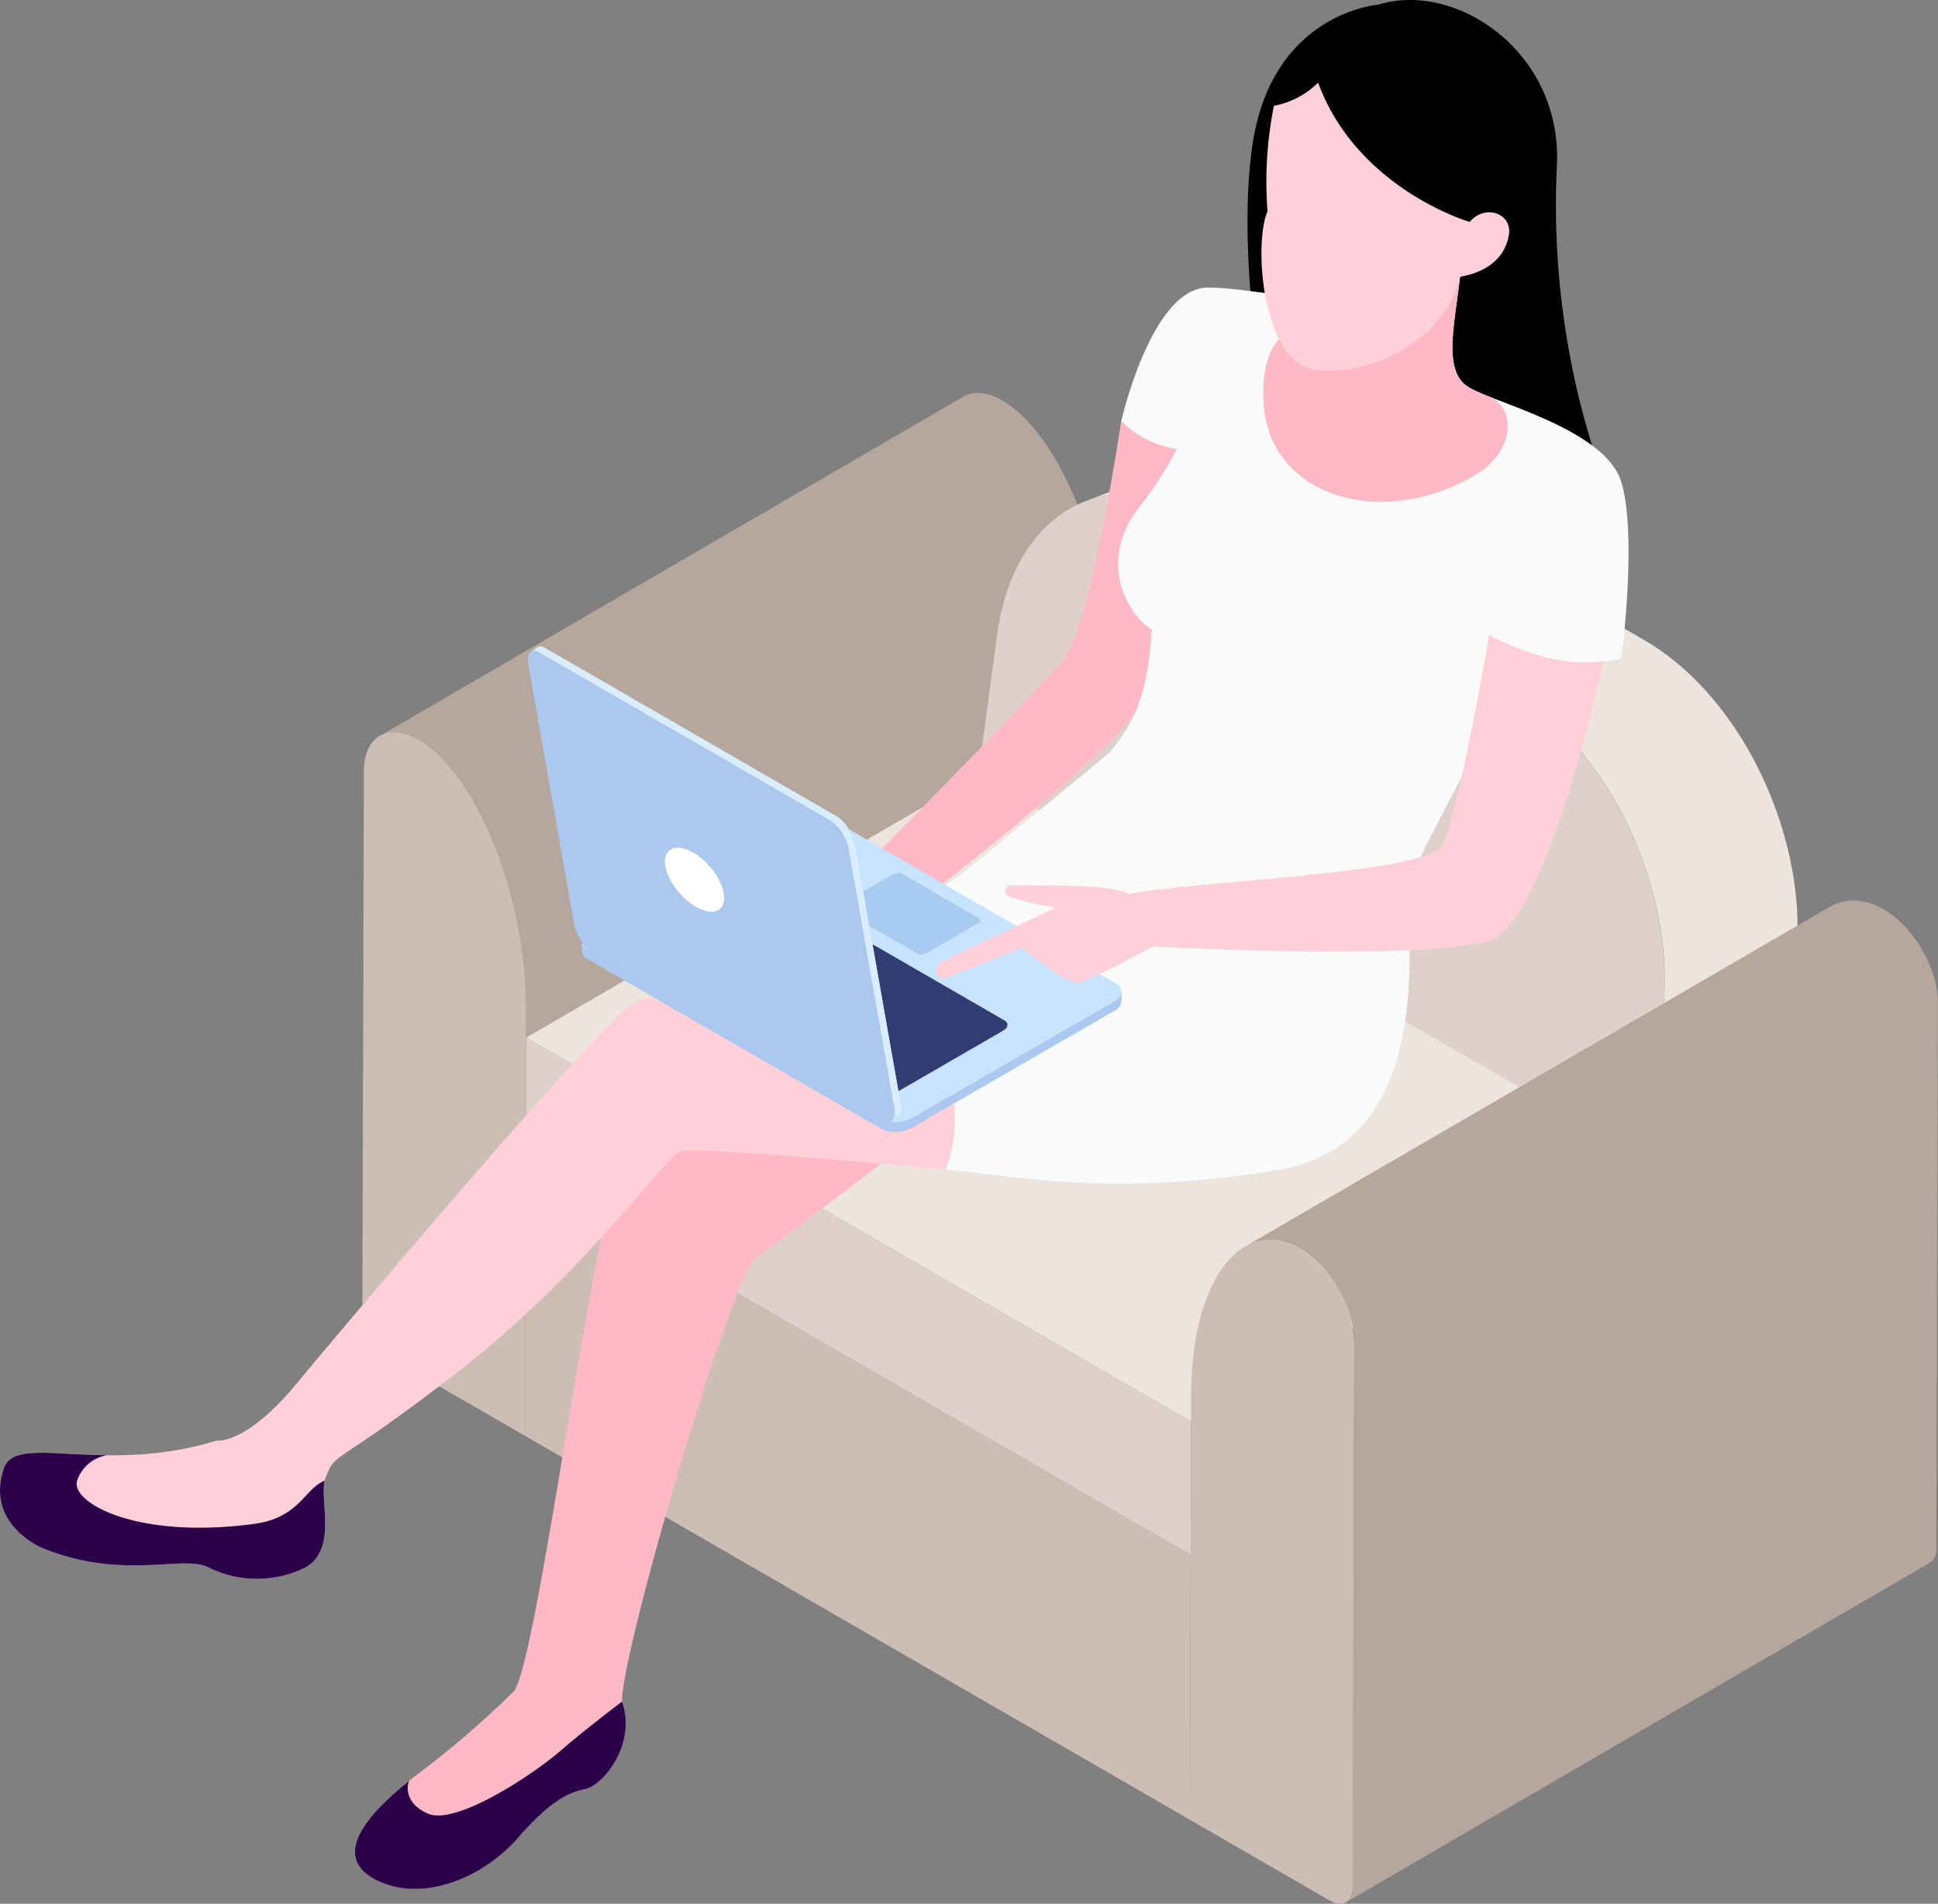 <svg xmlns="http://www.w3.org/2000/svg" width="147.801" height="145.18"><rect width="100%" height="100%" fill="#808080" stroke="none"/><path data-name="Path 9059" d="M40.108 75.8c-.009-.228-.021-.454-.033-.682l-.021-.3a28.841 28.841 0 00-.062-.77l-.016-.18q-.047-.475-.108-.946c-.008-.057-.017-.115-.024-.174a29.983 29.983 0 00-.2-1.3v-.028a37.15 37.15 0 00-.248-1.3l-.041-.193q-.1-.479-.218-.954l-.043-.172c-.066-.263-.134-.522-.2-.781a7.382 7.382 0 01-.063-.225q-.214-.759-.457-1.5l-.051-.157a34.545 34.545 0 00-.438-1.223c-.024-.063-.047-.128-.073-.191q-.2-.517-.416-1.019l-.084-.19q-.171-.389-.348-.762c-.028-.059-.055-.119-.084-.176-.13-.267-.261-.53-.4-.785l-.095-.177c-.1-.184-.2-.367-.3-.544-.044-.078-.09-.155-.134-.231-.09-.152-.18-.3-.274-.448-.044-.073-.089-.144-.134-.215-.1-.16-.209-.315-.313-.468l-.093-.136c-.139-.2-.28-.389-.422-.574-.032-.041-.065-.079-.1-.12-.122-.153-.244-.3-.369-.448-.043-.051-.087-.1-.131-.15-.185-.21-.372-.411-.562-.6-.076-.074-.152-.142-.229-.212-.057-.054-.114-.109-.171-.161-.084-.073-.166-.138-.25-.206-.054-.044-.108-.092-.161-.134-.093-.073-.187-.138-.282-.206l-.134-.1a7.374 7.374 0 00-.421-.266 4.69 4.69 0 00-.514-.255c-.055-.024-.109-.044-.161-.065-.1-.038-.2-.071-.291-.1-.062-.017-.123-.036-.185-.051a3.465 3.465 0 00-.389-.069c-.041 0-.082-.009-.123-.013a2.616 2.616 0 00-.272 0h-.054a2.4 2.4 0 00-.305.04c-.025 0-.051.013-.076.017a2.184 2.184 0 00-.226.066l-.07.024a2.144 2.144 0 00-.272.13l44.517-25.877a.175.175 0 00.024-.013 2.113 2.113 0 01.209-.1.391.391 0 01.04-.014l.071-.025c.024-.008.071-.028.109-.038a.968.968 0 01.117-.027c.025-.006.049-.013.074-.017l.043-.011c.082-.013.165-.024.25-.028h.275c.021 0 .043 0 .065.006.04 0 .082.006.123.011s.079.006.12.013.066.016.1.022c.055.009.111.021.168.035l.095.021c.032.008.062.022.092.032q.142.043.289.1c.035.014.068.021.1.036.017.006.038.021.057.028a4.706 4.706 0 01.514.256c.142.081.283.169.422.264.044.03.089.065.133.1.095.068.188.134.283.207.054.041.108.089.161.133.082.068.166.134.248.207.057.049.112.1.169.157.074.07.149.134.223.207a.042.042 0 00.008.009c.19.185.376.386.562.6.021.024.043.044.065.068s.044.057.068.084c.123.144.245.293.367.446.024.032.051.059.074.092l.022.03c.142.185.283.375.422.573l.016.021c.027.038.052.079.079.117.1.153.209.308.312.468a.775.775 0 01.047.07c.03.046.059.1.089.144.092.147.182.3.272.448.024.041.051.081.074.122l.062.111c.1.177.2.359.3.543.024.046.049.089.074.133l.022.044c.134.256.267.517.4.785l.028.055c.019.038.036.081.055.12q.178.375.348.761c.019.044.04.084.057.127l.027.066q.216.5.416 1.019c.013.03.025.059.036.089l.036.1c.152.4.3.807.438 1.221l.025.068c.008.022.016.06.025.089q.244.738.457 1.5c.008.03.019.059.027.087l.036.138.2.781.044.172c.078.316.149.634.218.954 0 .025.011.051.017.078l.022.112a34.67 34.67 0 01.254 1.333q.109.645.195 1.3c0 .035.011.071.016.108s0 .044.008.066q.059.47.108.943l.016.188c.024.255.044.509.063.764l.019.3c.014.228.024.454.033.68 0 .095.008.19.011.285.008.313.014.626.013.936v2.115L40.125 79.13l.006-2.113c0-.312 0-.623-.014-.936z" fill="#b6a79d"/><path data-name="Path 9060" d="M31.903 56.397c-2.275-1.313-4.141-.248-4.149 2.365l-.117 41.59a3.8 3.8 0 001.716 2.977l8.963 5.175c.433.25.9.524 1.724.995l.057-20.2.028-10.167.006-2.113c.024-8.451-3.677-17.994-8.228-20.622z" fill="#ccbeb4"/><path data-name="Path 9061" d="M40.097 89.296l-.057 20.2 50.708 29.279.059-20.2z" fill="#ccbeb4"/><path data-name="Path 9062" d="M40.125 79.13l-.028 10.168 50.709 29.276.028-10.167z" fill="#ddd1ca"/><path data-name="Path 9063" d="M90.834 108.407l44.525-25.872-50.714-29.277-44.52 25.872z" fill="#ede4de"/><path data-name="Path 9064" d="M99.16 95.229c-4.553-2.627-8.3 2.616-8.319 11.065l-.087 30.5c0 .588 0 1.288-.006 1.982l1.726 1 8.963 5.174c.946.546 1.724.1 1.727-.989l.117-41.59a9.118 9.118 0 00-4.121-7.142z" fill="#ccbeb4"/><path data-name="Path 9065" d="M91.339 38.978a11.385 11.385 0 00-.626-.293c-.12-.054-.242-.106-.362-.157l-.234-.093-.267-.1a12.806 12.806 0 00-1.005-.321q-.418-.114-.83-.195c-.046-.009-.092-.021-.138-.028q-.356-.064-.707-.1c-.049-.006-.1-.008-.146-.014a11.907 11.907 0 00-.558-.04c-.079 0-.155 0-.233-.006h-.4c-.078 0-.157 0-.234.008a8.54 8.54 0 00-.424.03c-.066.006-.133.011-.2.019-.152.017-.3.041-.451.066-.044.006-.092.011-.136.021a8.707 8.707 0 00-.574.125c-.119.03-.234.065-.35.1l-.169.049c-.171.055-.34.114-.506.18l10.129-3.948c.168-.065.337-.123.509-.179.054-.017.111-.032.166-.047.111-.033.221-.068.332-.1h.017c.19-.049.381-.09.576-.125.044-.009.09-.014.136-.022.149-.024.3-.047.452-.065l.046-.006c.049-.006.1-.008.152-.013a8.54 8.54 0 01.424-.03c.078 0 .157-.006.236-.008h.53c.033 0 .068.006.1.008.184.008.37.022.557.04.049 0 .1.008.147.014q.351.04.707.1c.016 0 .032 0 .047.006s.06.016.089.022a10.524 10.524 0 01.946.225c.294.084.592.182.891.291.03.011.062.019.093.032.057.021.115.046.174.07.078.03.155.06.234.093.12.051.24.1.362.157l.226.1c.131.06.263.127.4.193l.193.1c.2.1.394.21.592.324l23.137 13.348c.234.134.465.277.7.424.078.049.152.1.229.155.15.1.3.2.451.307.09.065.18.134.271.2.131.1.264.195.394.3.095.074.188.153.282.229l.369.3c.095.081.188.166.283.25.117.1.234.206.35.312.095.089.187.18.28.271.112.108.225.214.334.324.095.093.185.19.277.286.108.112.215.223.321.337s.18.2.271.3.157.172.234.261l.054.066c.253.294.5.6.742.908.052.066.1.134.153.2q.308.4.6.824c.032.046.066.09.1.136.019.027.036.055.055.084.157.228.31.46.46.694l.1.147q.27.429.527.868c.009.017.021.033.03.049l.16.289a20.659 20.659 0 01.463.853c.084.161.166.321.247.484l.052.1c.017.036.032.073.049.108q.365.75.688 1.523c.009.022.021.041.028.063.016.038.028.076.043.112q.311.759.581 1.531c.006.019.014.036.021.055.043.125.082.25.122.375s.093.277.136.414c.049.157.093.313.139.471.041.138.084.277.122.416.006.024.014.049.022.074.032.117.059.234.089.35.044.165.087.327.127.492.035.142.065.285.1.427.038.163.076.327.109.492l.021.1c.019.092.033.185.051.277.04.2.078.4.111.6.022.131.041.263.062.394.03.195.059.386.084.579l.027.19c.008.063.009.115.016.172q.052.456.09.908c0 .079.013.157.019.236.027.372.043.742.052 1.112V71.092c0 .176-.008.351-.014.527 0 .117-.006.233-.013.348-.011.193-.025.386-.041.579-.008.095-.013.191-.021.288-.027.288-.059.573-.1.857l-10.136 3.955c.038-.285.07-.573.1-.859.008-.1.013-.195.021-.291.016-.191.032-.383.041-.576.006-.117.008-.234.013-.353.006-.172.013-.346.014-.52v-.376-.481q-.014-.555-.052-1.114c0-.079-.014-.157-.019-.236-.025-.3-.055-.606-.09-.908q-.019-.18-.043-.361a23.214 23.214 0 00-.084-.581q-.028-.2-.062-.394c-.033-.2-.071-.4-.109-.6-.025-.125-.047-.248-.073-.373-.033-.166-.071-.329-.109-.5-.032-.141-.062-.282-.1-.424-.04-.166-.084-.331-.127-.5-.036-.139-.071-.28-.111-.419l-.122-.421c-.041-.141-.09-.312-.139-.465l-.136-.419c-.046-.139-.093-.285-.142-.426a29.921 29.921 0 00-.579-1.531c-.025-.059-.047-.119-.073-.179a30.626 30.626 0 00-.688-1.522c-.035-.07-.066-.139-.1-.207a24.416 24.416 0 00-.248-.484 30.974 30.974 0 00-.188-.364c-.09-.166-.182-.329-.275-.494-.062-.111-.123-.223-.187-.332q-.259-.441-.527-.87l-.1-.149c-.15-.233-.3-.465-.459-.693-.052-.074-.1-.147-.157-.22q-.294-.42-.6-.824l-.152-.2a24.611 24.611 0 00-1.031-1.235l-.27-.3c-.091-.1-.214-.226-.321-.339-.092-.095-.182-.191-.275-.283-.111-.112-.225-.22-.337-.327-.093-.09-.185-.18-.278-.267-.115-.108-.234-.21-.353-.315-.093-.084-.185-.168-.28-.248-.122-.1-.247-.2-.372-.305-.092-.074-.183-.152-.277-.226-.133-.1-.269-.2-.4-.3l-.263-.2c-.152-.108-.305-.21-.46-.312-.074-.049-.147-.1-.22-.15q-.344-.221-.7-.426L92.124 39.398c-.2-.114-.394-.221-.59-.324a8.776 8.776 0 00-.195-.096z" fill="#ede4de"/><path data-name="Path 9066" d="M92.124 39.399c-7.614-4.4-14.811-.38-16.072 8.971l-1.447 10.723 50.71 29.277 1.446-10.723c1.262-9.35-3.888-20.5-11.5-24.892z" fill="#ddd1ca"/><path data-name="Path 9067" d="M139.474 69.197l.041-.024a3.977 3.977 0 01.429-.21s.009 0 .014-.006c.128-.052.256-.1.388-.138.017 0 .035-.006.052-.011.044-.013.089-.021.133-.032.07-.016.138-.036.207-.047.043-.008.085-.009.128-.016s.1-.013.15-.017.078-.011.115-.014h.361a.3.3 0 01.038 0 3.983 3.983 0 01.427.043.126.126 0 01.024 0c.043.006.085.019.128.027.1.021.207.04.313.068.019 0 .041.014.062.021.1.03.2.068.3.1.07.025.138.043.209.071l.074.035c.032.013.063.028.095.043.169.078.34.161.513.261.131.076.263.16.392.25.041.028.082.06.123.09a6.742 6.742 0 01.4.312c.079.066.157.134.234.2.046.043.092.085.138.13.027.027.057.051.084.078s.06.065.09.1c.093.095.185.191.275.293.028.032.059.06.085.092l.073.089c.055.065.109.131.163.2.033.043.068.082.1.123s.055.078.084.115.079.1.117.157c.025.035.052.068.076.1l.13.191c.025.04.054.079.079.12l.033.047c.074.117.146.234.215.353a.175.175 0 01.013.024l.041.074c.047.084.1.168.142.253.021.04.04.079.059.119s.043.084.065.125.038.074.055.111c.046.093.087.188.13.283l.027.06a.17.17 0 00.009.017c.054.125.1.248.152.373l.022.063.049.136.07.193c.016.046.027.092.043.139l.052.171c.011.038.024.074.033.111.017.062.03.123.046.183l.052.214c0 .025.013.051.019.078l.025.15c.021.109.041.217.055.326 0 .032.013.062.016.093.009.068.014.134.021.2 0 .049.011.1.014.146.011.153.019.305.017.454l-.117 41.592a1.207 1.207 0 01-.5 1.1l-44.517 25.885a1.208 1.208 0 00.5-1.106l.117-41.59c0-.149-.006-.3-.017-.454l-.014-.146c-.011-.1-.022-.2-.036-.3s-.035-.215-.055-.324c-.014-.076-.028-.153-.046-.229s-.033-.141-.052-.212c-.024-.1-.049-.2-.079-.294a13.082 13.082 0 00-.163-.505l-.049-.134a10.51 10.51 0 00-.183-.454l-.028-.06q-.088-.2-.185-.394c-.021-.043-.041-.084-.063-.125-.065-.127-.131-.25-.2-.373l-.041-.073a10.69 10.69 0 00-.848-1.239l-.163-.2a3.694 3.694 0 00-.16-.18c-.09-.1-.18-.2-.275-.293a4.722 4.722 0 00-.311-.304 4.264 4.264 0 00-.233-.2 5.139 5.139 0 00-.141-.117c-.085-.068-.172-.133-.259-.2-.041-.028-.082-.06-.125-.09a5.253 5.253 0 00-.392-.248 5.4 5.4 0 00-.513-.261l-.093-.043c-.095-.041-.19-.073-.283-.106s-.2-.076-.3-.1a4.417 4.417 0 00-.375-.089c-.043-.008-.085-.021-.128-.027a3.727 3.727 0 00-.489-.047h-.111c-.123 0-.245 0-.365.016q-.076.007-.152.019a3.504 3.504 0 00-.334.063 3.176 3.176 0 00-.133.03 3.819 3.819 0 00-.441.15h-.013a3.99 3.99 0 00-.473.236z" fill="#b6a79d"/><path data-name="Path 9068" d="M105.116.356s-8.159.595-9.615 10.8 1.988 25.7 1.988 25.7 15.254 1.761 24.358-1.539a62.267 62.267 0 01-3.116-22.572c.492-8.776-7.7-14.228-13.615-12.389z"/><path data-name="Path 9069" d="M85.515 32.099s-2.324 15.529-4.4 18.152S65.09 66.915 65.09 66.915a10.091 10.091 0 00-4.1-.288 6.343 6.343 0 01-3.608.082c-1.148-.327-.082 1.591 2.215 1.8a12.905 12.905 0 01-5.823-.182c-1.2-.271 2.1 3.82 7 3.79a16.034 16.034 0 008.54-2.692s15.246-11.717 17.28-15.151 6.122-21.683 6.122-21.683z" fill="#ffb9c6"/><path data-name="Path 9070" d="M61.24 74.747s-10.307 7.218-12.932 10.718-7.104 40.4-9.073 43.462a71.053 71.053 0 01-7.213 6.244c-4.265 3.227-6.78 6.452-3.336 8.2s8.257-.055 11.154-3.61c2.243-2.46 3.5-3.061 4.812-3.335s3.937-3.388 2.787-6.671c-.054-3.827 8.416-32.7 10.274-33.906s19.9-15.075 19.9-15.075l-13.015-7.135z" fill="#ffb9c6"/><path data-name="Path 9071" d="M72.106 89.181s-19.068-1.8-20.216-1.394-7.19 9.25-17.028 16.878-9.178 5.8-10.122 8.257c-.327 1.6.944 5.249-1.435 6.6a8.273 8.273 0 01-7.422 0c-1.927-.984-6.506 1.054-12.7-1.49 0 0-4.32-1.776-2.9-6.041.929-2.789 7.545.547 16.238-2.132 0 0 2.2.375 6.131-4.382s22.591-26.8 25.324-28.727 16.292-1.114 16.292-1.114l5.8-2L76.1 84.865z" fill="#ffd0d9"/><path data-name="Path 9072" d="M19.45 116.203c-8.98 1.229-14.064-1.599-13.572-3.281a2.9 2.9 0 012.256-1.941c-4.318-.049-7.252-.775-7.847 1.011-1.422 4.265 2.9 6.043 2.9 6.043 6.191 2.542 10.771.5 12.7 1.489a8.273 8.273 0 007.422 0c2.379-1.352 1.107-5 1.436-6.6-1.522.613-1.891 2.787-5.295 3.279z" fill="#290049"/><path data-name="Path 9073" d="M85.515 32.1s2.3-10.129 6.585-10.168 14.656 2.952 19.25-.821c-.411 3.61-1.313 7.136.573 8.365s10.5 3.2 11.73 7.3 0 13.451 0 13.451a12.576 12.576 0 01-7.422-.617c-.9 3.178-8.49 15.871-8.817 18.166s2.624 19.273-9.76 21.406-19.9.547-25.547 0c1.682-3.936.913-12.435-7.833-13.544a5.527 5.527 0 00-3.032-.891s10.929-7 13.871-9.513 5.932-4.81 9.521-7.873c2.058-2.406 2.933-4.812 3.206-9.349-1.313-.712-4.429-4.7-1.039-9.241a26.27 26.27 0 002.953-4.538 7.51 7.51 0 01-4.239-2.133z" fill="#f9fafa"/><path data-name="Path 9074" d="M111.922 29.475c-1.882-1.232-.982-4.756-.572-8.365-2.223 1.825-5.794 2.066-9.376 1.833l-1.177 1.94s-4.81-1.186-4.428 5.859 8.911 9.778 16.182 5.459c2.953-1.75 3.159-5.136.951-5.986a10.064 10.064 0 01-1.58-.74z" fill="#ffb9c6"/><path data-name="Path 9075" d="M97.156 8.071a29.228 29.228 0 00-.487 8.036c-1.079 2.461-.429 11.4 3.518 12.057s9.933-1.968 11.162-7.054c2.3-.41 3.486-1.64 3.732-3.24s-1.844-2.336-2.993-.943c0 0-8.571-2.5-11.563-10.621a6.551 6.551 0 01-3.369 1.765z" fill="#ffd0d9"/><path data-name="Path 9076" d="M32.608 138.301c-2.05-.941-1.42-2.477-1.419-2.482-3.743 3-5.717 5.921-2.5 7.553 3.445 1.75 8.256-.055 11.154-3.608 2.243-2.461 3.5-3.062 4.812-3.336s3.933-3.39 2.783-6.671c0 0-3.143 2.393-4.619 3.7-2.377 2.055-8.161 5.787-10.211 4.844z" fill="#290049"/><path data-name="Path 9077" d="M44.771 72.373l.2.112a1.133 1.133 0 00.147.1l22.3 12.873a.619.619 0 00.5.095 2.761 2.761 0 001.65-.307l15.4-8.893a.986.986 0 00.565-.717v.7h-.01a.939.939 0 01-.56.766l-15.4 8.893a2.6 2.6 0 01-2.325.1L44.771 73.119a.7.7 0 01-.391-.541v-.008a.483.483 0 010-.117v-.569a.729.729 0 00.391.489z" fill="#abc8ef"/><path data-name="Path 9078" d="M44.967 72.485l-.2-.112a.73.73 0 01-.391-.489.294.294 0 01-.006-.052 2.731 2.731 0 00.597.653z" fill="#c7e3fe"/><path data-name="Path 9079" d="M84.963 76.35l-15.4 8.893a2.764 2.764 0 01-1.651.307.36.36 0 00.153-.1l.364-.258a.286.286 0 00.063-.044l.052-.036a1.133 1.133 0 00.142-.962l-.165-.933 7.987-4.619c.4-.231.443-.584.1-.783l-10.071-5.813-.244-1.381 3.692 2.131a.679.679 0 00.611-.025l4.05-2.338c.18-.1.2-.263.044-.353l-5.905-3.41a.682.682 0 00-.612.025l-2.341 1.351-.619-3.51a3.845 3.845 0 00-.489-1.264l20.4 11.782a.67.67 0 01.4.625.986.986 0 01-.561.715z" fill="#c7e3fe"/><path data-name="Path 9080" d="M68.173 66.651a.679.679 0 01.611-.025l5.907 3.41c.157.09.136.248-.044.353l-4.05 2.338a.679.679 0 01-.611.025l-3.692-2.131-.462-2.62z" fill="#a7cbf1"/><path data-name="Path 9081" d="M76.606 77.816c.348.2.3.552-.1.783l-7.991 4.616-1.977-11.213z" fill="#313c73"/><path data-name="Path 9082" d="M40.484 49.709l.008-.006z" fill="#d8edfe"/><path data-name="Path 9083" d="M65.213 64.491l.619 3.51.462 2.62.244 1.379 1.977 11.211.165.933a1.133 1.133 0 01-.142.962l-.052.036a.359.359 0 01-.063.046l-.362.256a1.148 1.148 0 00.139-.968l-3.465-19.648a3.551 3.551 0 00-1.351-2.208l-22.3-12.873a.542.542 0 00-.579-.055l.454-.32a.519.519 0 01.6.033l22.3 12.872a2.73 2.73 0 01.864.946 3.876 3.876 0 01.49 1.268z" fill="#d8edfe"/><path data-name="Path 9084" d="M54.127 66.072c1.071 1.229 1.421 2.678.778 3.238s-2.03.016-3.1-1.212-1.419-2.677-.778-3.236 2.029-.018 3.1 1.21zm-13.83-15.354l3.466 19.658a3.918 3.918 0 00.611 1.455 2.7 2.7 0 00.593.653 1.133 1.133 0 00.147.1l22.295 12.872a.616.616 0 00.5.095.36.36 0 00.153-.1 1.148 1.148 0 00.141-.968l-3.468-19.655a3.544 3.544 0 00-1.351-2.208l-22.3-12.873a.545.545 0 00-.579-.055l-.024.017c-.193.148-.272.506-.184 1.009z" fill="#abc8ef"/><path data-name="Path 9085" d="M54.127 66.071c1.071 1.229 1.421 2.678.778 3.238s-2.03.016-3.1-1.212-1.419-2.677-.778-3.236 2.029-.017 3.1 1.21z" fill="#fff"/><path data-name="Path 9086" d="M113.566 48.421s-2.38 13.941-3.611 16.075-19.189 2.705-23.921 3.693c-1.038-.875-8.159-.6-8.692-.669s-.862.3-.547.807a19.556 19.556 0 003.746.875s-7.71 3.637-8.585 4.046-.574 1.5 0 1.367 5.987-2.326 5.987-2.326 3.444 2.953 4.483 2.624 5.522-2.733 5.522-2.733 20.776 1.147 25.753-.492c3.026-1 6.519-11.951 8.593-21.289-3.974.729-8.728-1.978-8.728-1.978z" fill="#ffd0d9"/></svg>